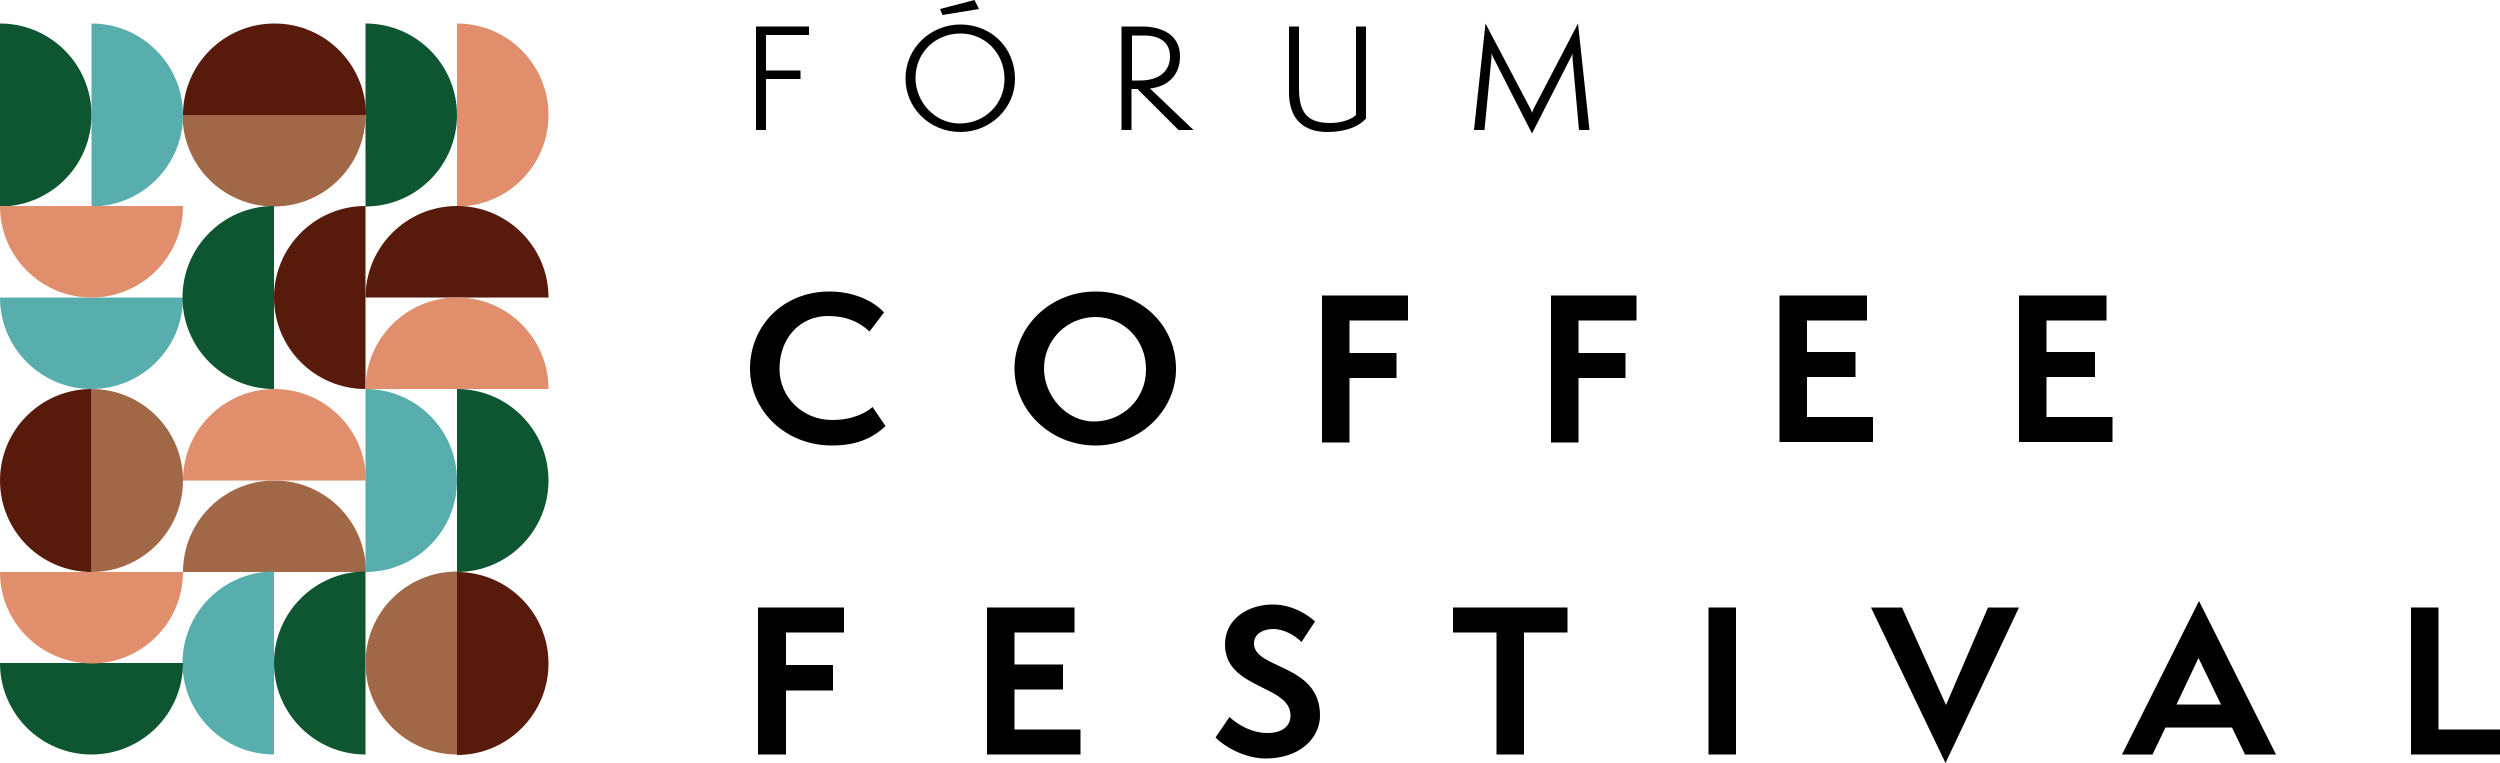 <?xml version="1.0" encoding="UTF-8"?>
<!-- Generator: Adobe Illustrator 24.3.0, SVG Export Plug-In . SVG Version: 6.00 Build 0)  -->
<svg xmlns="http://www.w3.org/2000/svg" xmlns:xlink="http://www.w3.org/1999/xlink" version="1.1" id="Capa_1" x="0px" y="0px" viewBox="0 0 500 152.6" style="enable-background:new 0 0 500 152.6;" xml:space="preserve">
<style type="text/css">
	.st0{fill:#0E5631;}
	.st1{fill:#E08E6C;}
	.st2{fill:#A16847;}
	.st3{fill:#58ADAD;}
	.st4{fill:#581A0B;}
</style>
<g>
	<g>
		<path class="st0" d="M73.1,4.7c10.1,0,18.3,8.2,18.3,18.3c0,10.1-8.2,18.3-18.3,18.3V4.7z"></path>
		<path class="st1" d="M91.4,4.7c10.1,0,18.3,8.2,18.3,18.3c0,10.1-8.2,18.3-18.3,18.3V4.7z"></path>
		<path class="st2" d="M18.3,77.8c10.1,0,18.3,8.2,18.3,18.3c0,10.1-8.2,18.3-18.3,18.3V77.8z"></path>
		<path class="st2" d="M36.6,114.4c0-10.1,8.2-18.3,18.3-18.3c10.1,0,18.3,8.2,18.3,18.3H36.6z"></path>
		<path class="st0" d="M73.1,150.9c-10.1,0-18.3-8.2-18.3-18.3c0-10.1,8.2-18.3,18.3-18.3V150.9z"></path>
		<path class="st2" d="M73.1,23c0,10.1-8.2,18.3-18.3,18.3c-10.1,0-18.3-8.2-18.3-18.3H73.1z"></path>
		<path class="st3" d="M54.8,150.9c-10.1,0-18.3-8.2-18.3-18.3c0-10.1,8.2-18.3,18.3-18.3V150.9z"></path>
		<path class="st3" d="M73.1,77.8c10.1,0,18.3,8.2,18.3,18.3c0,10.1-8.2,18.3-18.3,18.3V77.8z"></path>
		<path class="st2" d="M91.4,150.9c-10.1,0-18.3-8.2-18.3-18.3c0-10.1,8.2-18.3,18.3-18.3V150.9z"></path>
		<path class="st3" d="M18.3,4.7c10.1,0,18.3,8.2,18.3,18.3c0,10.1-8.2,18.3-18.3,18.3V4.7z"></path>
		<path class="st3" d="M36.6,59.5c0,10.1-8.2,18.3-18.3,18.3C8.2,77.8,0,69.6,0,59.5H36.6z"></path>
		<path class="st0" d="M36.6,132.6c0,10.1-8.2,18.3-18.3,18.3C8.2,150.9,0,142.7,0,132.6H36.6z"></path>
		<path class="st0" d="M91.4,77.8c10.1,0,18.3,8.2,18.3,18.3c0,10.1-8.2,18.3-18.3,18.3V77.8z"></path>
		<path class="st0" d="M0,4.7c10.1,0,18.3,8.2,18.3,18.3c0,10.1-8.2,18.3-18.3,18.3V4.7z"></path>
		<path class="st4" d="M18.3,114.4C8.2,114.4,0,106.2,0,96.1C0,86,8.2,77.8,18.3,77.8V114.4z"></path>
		<path class="st0" d="M54.8,77.8c-10.1,0-18.3-8.2-18.3-18.3c0-10.1,8.2-18.3,18.3-18.3V77.8z"></path>
		<path class="st4" d="M91.4,114.4c10.1,0,18.3,8.2,18.3,18.3c0,10.1-8.2,18.3-18.3,18.3V114.4z"></path>
		<path class="st4" d="M36.6,23c0-10.1,8.2-18.3,18.3-18.3c10.1,0,18.3,8.2,18.3,18.3H36.6z"></path>
		<path class="st4" d="M73.1,77.8c-10.1,0-18.3-8.2-18.3-18.3c0-10.1,8.2-18.3,18.3-18.3V77.8z"></path>
		<path class="st4" d="M73.1,59.5c0-10.1,8.2-18.3,18.3-18.3c10.1,0,18.3,8.2,18.3,18.3H73.1z"></path>
		<path class="st1" d="M36.6,96.1c0-10.1,8.2-18.3,18.3-18.3c10.1,0,18.3,8.2,18.3,18.3H36.6z"></path>
		<path class="st1" d="M36.6,114.4c0,10.1-8.2,18.3-18.3,18.3C8.2,132.6,0,124.5,0,114.4H36.6z"></path>
		<path class="st1" d="M36.6,41.2c0,10.1-8.2,18.3-18.3,18.3C8.2,59.5,0,51.3,0,41.2H36.6z"></path>
		<path class="st1" d="M73.1,77.8c0-10.1,8.2-18.3,18.3-18.3c10.1,0,18.3,8.2,18.3,18.3H73.1z"></path>
	</g>
	<g>
		<polygon points="151.2,26 151.2,5.3 161.8,5.3 161.8,7 153.2,7 153.2,14.1 160.1,14.1 160.1,15.8 153.2,15.8 153.2,26   "></polygon>
		<path d="M192.1,26.4c-6.2,0-11-4.8-11-10.7c0-6,4.9-10.8,11-10.8c6.1,0,10.9,4.6,10.9,10.9C203,21.7,198,26.4,192.1,26.4     M192.1,6.7c-5,0-9,3.8-9,8.9c0,4.8,3.9,9.1,8.8,9.1c5.1,0,9-3.9,9-8.9C200.9,10.5,196.9,6.7,192.1,6.7 M188.5,3L188,1.8l6.9-1.8    l0.9,1.8L188.5,3z"></path>
		<path d="M235.7,26l-8.2-8.2h-1.2V26h-2V5.3h4.1c3.3,0,7.6,1.2,7.6,6c0,3.6-2.3,6-6,6.4l8.7,8.3H235.7z M228,16.1    c4.1,0,6-2.1,6-4.8c0-2.9-2.1-4.2-5.2-4.2h-2.4v9H228z"></path>
		<path d="M271.2,5.3h2v18.4c-1.3,1.5-3.9,2.7-7.7,2.7c-4.8,0-7.7-2.6-7.7-7.9V5.3h2v12.4c0,5.1,1.9,6.9,6.3,6.9    c1.8,0,3.9-0.5,5.1-1.6V5.3z"></path>
		<path d="M315.8,26l-1.3-14.4c0-0.1,0-0.8,0-0.9c-0.1,0.1-0.2,0.6-0.3,0.7l-7.8,15.3l-7.8-15.3c-0.1-0.2-0.2-0.5-0.3-0.8    c0,0.2,0,0.6,0,0.9L296.9,26h-2.1l2.3-21.3l8.9,16.9c0.1,0.2,0.4,0.7,0.4,1c0.1-0.3,0.3-0.8,0.4-1l8.8-16.9l2.3,21.3H315.8z"></path>
		<path d="M177.1,85.2c-2.7,2.6-6.1,3.9-10.7,3.9c-9.4,0-16.4-7-16.4-15.4c0-8.4,6.5-15.4,15.9-15.4c6.5,0,10.2,3.3,10.9,4.2    l-2.9,3.8c-2.1-2-4.8-3.1-8.3-3.1c-5.7,0-9.7,4.5-9.7,10.6c0,5.7,4.7,10.2,10.5,10.2c4.5,0,7.1-1.7,8.1-2.6L177.1,85.2z"></path>
		<path d="M219.1,89.1c-9,0-16.2-7-16.2-15.4c0-8.4,7.2-15.4,16.2-15.4c8.9,0,16.1,6.6,16.1,15.5C235.2,82.3,227.8,89.1,219.1,89.1     M219.1,63.4c-5.6,0-10.3,4.5-10.3,10.3c0,5.5,4.5,10.6,10,10.6c5.8,0,10.4-4.6,10.4-10.3C229.3,67.9,224.6,63.4,219.1,63.4"></path>
		<polygon points="264.4,88.5 264.4,59.1 281.6,59.1 281.6,64.1 269.9,64.1 269.9,70.6 279.3,70.6 279.3,75.6 269.9,75.6     269.9,88.5   "></polygon>
		<polygon points="310.2,88.5 310.2,59.1 327.3,59.1 327.3,64.1 315.7,64.1 315.7,70.6 325.1,70.6 325.1,75.6 315.7,75.6     315.7,88.5   "></polygon>
		<polygon points="355.9,88.4 355.9,59.1 373.4,59.1 373.4,64.1 361.4,64.1 361.4,70.4 371.1,70.4 371.1,75.4 361.4,75.4     361.4,83.4 374.6,83.4 374.6,88.4   "></polygon>
		<polygon points="403.8,88.4 403.8,59.1 421.3,59.1 421.3,64.1 409.3,64.1 409.3,70.4 419,70.4 419,75.4 409.3,75.4 409.3,83.4     422.5,83.4 422.5,88.4   "></polygon>
		<polygon points="151.6,150.9 151.6,121.5 168.8,121.5 168.8,126.5 157.2,126.5 157.2,133 166.6,133 166.6,138.1 157.2,138.1     157.2,150.9   "></polygon>
		<polygon points="197.4,150.9 197.4,121.5 214.9,121.5 214.9,126.5 202.9,126.5 202.9,132.9 212.6,132.9 212.6,137.9 202.9,137.9     202.9,145.9 216.1,145.9 216.1,150.9   "></polygon>
		<path d="M245.9,143.4c1.5,1.4,4.3,3.2,7.6,3.2c3,0,4.6-1.4,4.6-3.5c0-6.2-13.1-5.2-13.1-14.2c0-5.2,4.7-8,9.6-8    c4.5,0,7.8,2.8,8.4,3.4l-2.7,4.1c-1.5-1.5-3.7-2.6-5.6-2.6c-2,0-3.9,0.9-3.9,2.9c0,5.2,13.2,4,13.2,14.4c0,4.5-4,8.6-10.9,8.6    c-4.2,0-8.4-2.5-10-4.2L245.9,143.4z"></path>
		<polygon points="299.3,150.9 299.3,126.5 290.6,126.5 290.6,121.5 313.5,121.5 313.5,126.5 304.8,126.5 304.8,150.9   "></polygon>
		<rect x="341.7" y="121.5" width="5.5" height="29.4"></rect>
		<polygon points="374.2,121.5 380.4,121.5 389.2,141 397.6,121.5 403.8,121.5 389.1,152.6   "></polygon>
		<path d="M449,150.9l-2.6-5.4h-13.3l-2.6,5.4h-6.1l15.4-30.7l15.4,30.7H449z M439.7,131.6l-4.4,9.3h8.9L439.7,131.6z"></path>
		<polygon points="482.2,150.9 482.2,121.5 487.7,121.5 487.7,145.9 500,145.9 500,150.9   "></polygon>
	</g>
</g>
</svg>
